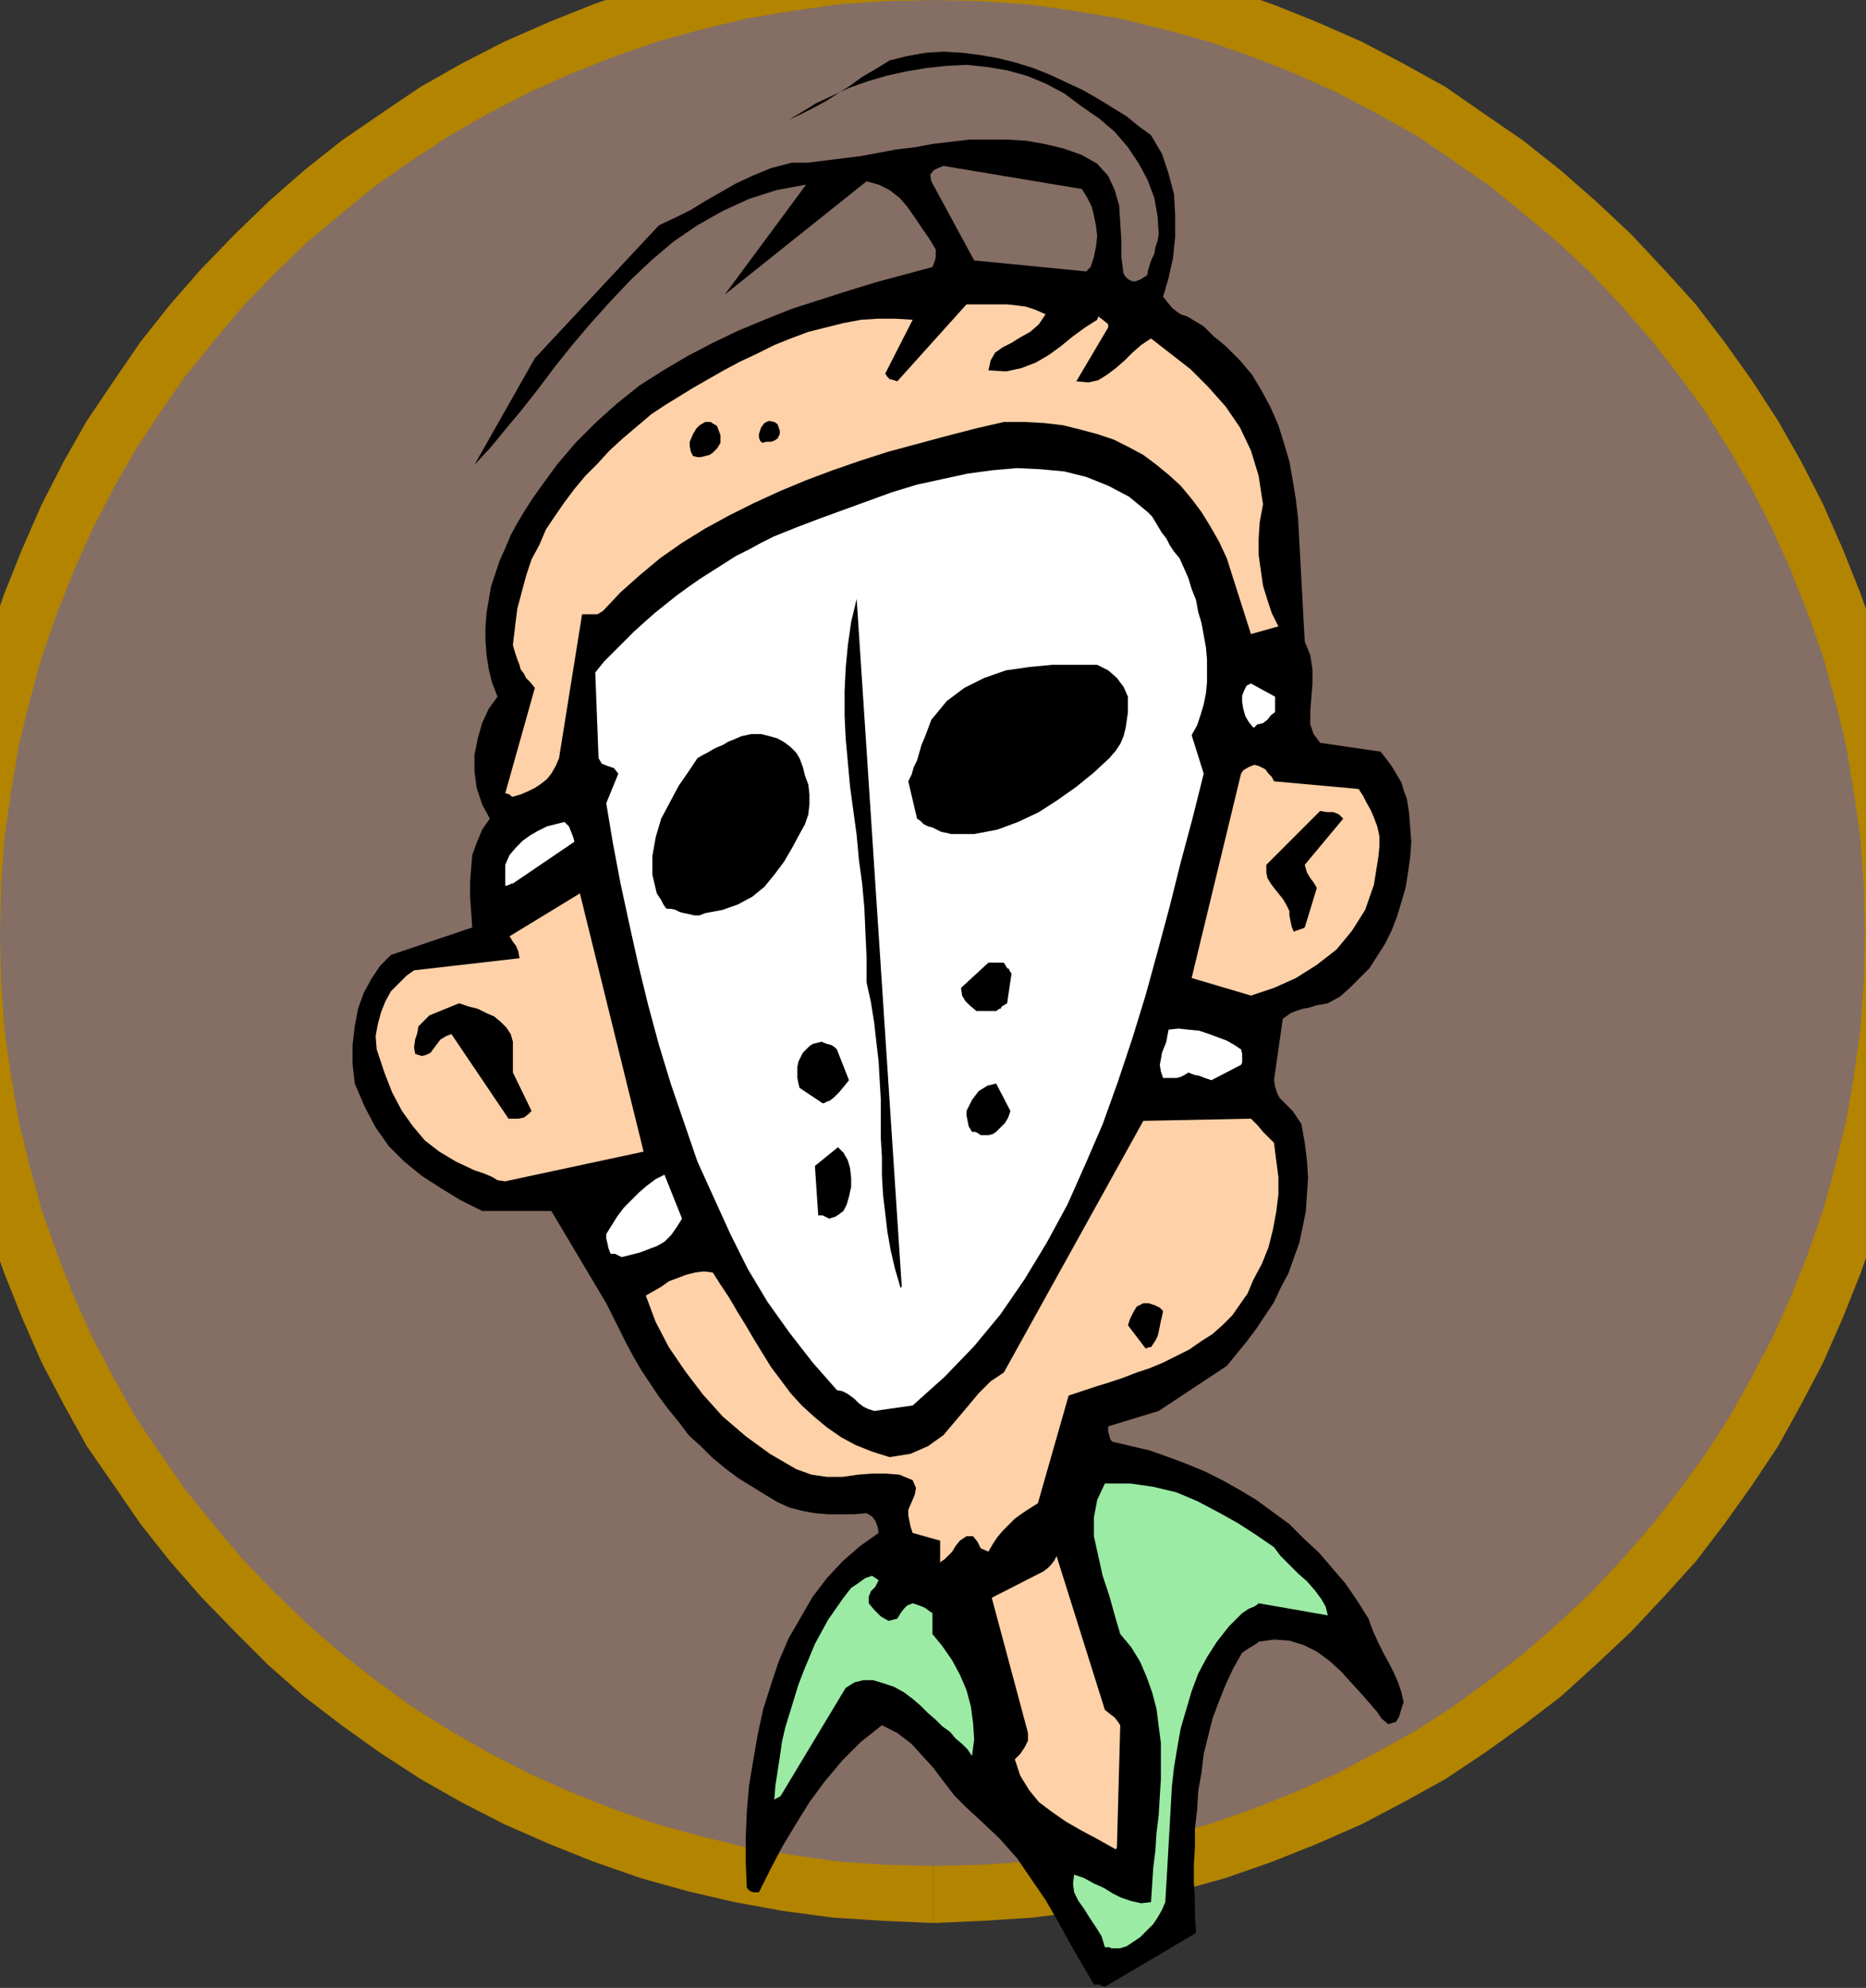 <?xml version="1.0" encoding="UTF-8" standalone="no"?>
<svg
   xmlns:dc="http://purl.org/dc/elements/1.1/"
   xmlns:cc="http://creativecommons.org/ns#"
   xmlns:rdf="http://www.w3.org/1999/02/22-rdf-syntax-ns#"
   xmlns:svg="http://www.w3.org/2000/svg"
   xmlns="http://www.w3.org/2000/svg"
   xmlns:sodipodi="http://sodipodi.sourceforge.net/DTD/sodipodi-0.dtd"
   xmlns:inkscape="http://www.inkscape.org/namespaces/inkscape"
   version="1.0"
   width="43.155mm"
   height="45.949mm"
   id="svg65"
   sodipodi:docname="AD003309.WMF">
  <rect width="100%" height="100%" fill="#333333" stroke="none"/>
  <sodipodi:namedview
     pagecolor="#ffffff"
     bordercolor="#666666"
     borderopacity="1"
     objecttolerance="10"
     gridtolerance="10"
     guidetolerance="10"
     inkscape:pageopacity="0"
     inkscape:pageshadow="2"
     inkscape:window-width="640"
     inkscape:window-height="480"
     id="namedview67" />
  <defs
     id="defs3">
    <pattern
       id="WMFhbasepattern"
       patternUnits="userSpaceOnUse"
       width="6"
       height="6"
       x="0"
       y="0" />
  </defs>
  <path
     style="fill:#b28400;fill-rule:nonzero;fill-opacity:1;stroke:none;"
     d="  M 168,81.6   L 168,81.6   L 167.808,77.184   L 167.52,72.768   L 166.944,68.448   L 166.176,64.224   L 165.216,60.096   L 164.064,55.968   L 162.624,51.84   L 161.088,48   L 159.36,44.064   L 157.44,40.32   L 155.424,36.768   L 153.12,33.216   L 150.72,29.856   L 148.224,26.592   L 145.44,23.52   L 142.56,20.448   L 139.488,17.568   L 136.416,14.88   L 133.152,12.288   L 129.792,9.984   L 126.336,7.584   L 122.688,5.568   L 119.04,3.648   L 115.104,1.92   L 111.264,0.384   L 107.136,-1.056   L 103.008,-2.208   L 98.88,-3.168   L 94.752,-3.936   L 90.336,-4.512   L 85.92,-4.8   L 81.6,-4.992   L 81.6,4.992   L 85.536,4.992   L 89.376,5.28   L 93.216,5.856   L 96.96,6.432   L 100.704,7.392   L 104.256,8.352   L 107.808,9.6   L 111.264,10.944   L 114.624,12.48   L 117.888,14.208   L 121.152,16.032   L 124.224,18.048   L 127.2,20.16   L 130.08,22.56   L 132.96,24.864   L 135.648,27.36   L 138.144,30.048   L 140.544,32.928   L 142.848,35.808   L 145.056,38.784   L 146.976,41.952   L 148.8,45.12   L 150.528,48.48   L 152.064,51.84   L 153.408,55.296   L 154.656,58.848   L 155.616,62.4   L 156.576,66.144   L 157.152,69.984   L 157.728,73.728   L 158.016,77.568   L 158.016,81.6   L 158.016,81.6  z "
     id="path5" />
  <path
     style="fill:#b28400;fill-rule:nonzero;fill-opacity:1;stroke:none;"
     d="  M 81.6,168   L 81.6,168   L 85.92,167.808   L 90.336,167.52   L 94.752,166.944   L 98.88,166.176   L 103.008,165.216   L 107.136,164.064   L 111.264,162.624   L 115.104,161.088   L 119.04,159.36   L 122.688,157.44   L 126.336,155.424   L 129.792,153.12   L 133.152,150.72   L 136.416,148.224   L 139.488,145.44   L 142.56,142.56   L 145.44,139.488   L 148.224,136.416   L 150.72,133.152   L 153.12,129.792   L 155.424,126.336   L 157.44,122.688   L 159.36,119.04   L 161.088,115.104   L 162.624,111.264   L 164.064,107.136   L 165.216,103.008   L 166.176,98.88   L 166.944,94.752   L 167.52,90.336   L 167.808,85.92   L 168,81.6   L 158.016,81.6   L 158.016,85.536   L 157.728,89.376   L 157.152,93.216   L 156.576,96.96   L 155.616,100.704   L 154.656,104.256   L 153.408,107.808   L 152.064,111.264   L 150.528,114.624   L 148.8,117.888   L 146.976,121.152   L 145.056,124.224   L 142.848,127.2   L 140.544,130.08   L 138.144,132.96   L 135.648,135.648   L 132.96,138.144   L 130.08,140.544   L 127.2,142.848   L 124.224,145.056   L 121.152,146.976   L 117.888,148.8   L 114.624,150.528   L 111.264,152.064   L 107.808,153.408   L 104.256,154.656   L 100.704,155.616   L 96.96,156.576   L 93.216,157.152   L 89.376,157.728   L 85.536,158.016   L 81.6,158.016   L 81.6,158.016  z "
     id="path7" />
  <path
     style="fill:#b28400;fill-rule:nonzero;fill-opacity:1;stroke:none;"
     d="  M -4.992,81.6   L -4.992,81.6   L -4.8,85.92   L -4.512,90.336   L -3.936,94.752   L -3.168,98.88   L -2.208,103.008   L -1.056,107.136   L 0.384,111.264   L 1.92,115.104   L 3.648,119.04   L 5.568,122.688   L 7.584,126.336   L 9.984,129.792   L 12.288,133.152   L 14.88,136.416   L 17.568,139.488   L 20.544,142.56   L 23.424,145.44   L 26.592,148.224   L 29.856,150.72   L 33.216,153.12   L 36.768,155.424   L 40.32,157.44   L 44.064,159.36   L 48,161.088   L 51.84,162.624   L 55.968,164.064   L 60.096,165.216   L 64.224,166.176   L 68.448,166.944   L 72.768,167.52   L 77.184,167.808   L 81.6,168   L 81.6,158.016   L 77.568,158.016   L 73.728,157.728   L 69.984,157.152   L 66.144,156.576   L 62.4,155.616   L 58.848,154.656   L 55.296,153.408   L 51.84,152.064   L 48.48,150.528   L 45.12,148.8   L 41.952,146.976   L 38.784,145.056   L 35.808,142.848   L 32.928,140.544   L 30.144,138.144   L 27.456,135.648   L 24.864,132.96   L 22.56,130.08   L 20.16,127.2   L 18.048,124.224   L 16.032,121.152   L 14.208,117.888   L 12.48,114.624   L 10.944,111.264   L 9.6,107.808   L 8.352,104.256   L 7.392,100.704   L 6.432,96.96   L 5.856,93.216   L 5.28,89.376   L 4.992,85.536   L 4.992,81.6   L 4.992,81.6  z "
     id="path9" />
  <path
     style="fill:#b28400;fill-rule:nonzero;fill-opacity:1;stroke:none;"
     d="  M 81.6,-4.992   L 81.6,-4.992   L 77.184,-4.8   L 72.768,-4.512   L 68.448,-3.936   L 64.224,-3.168   L 60.096,-2.208   L 55.968,-1.056   L 51.84,0.384   L 48,1.92   L 44.064,3.648   L 40.32,5.568   L 36.768,7.584   L 33.216,9.984   L 29.856,12.288   L 26.592,14.88   L 23.52,17.568   L 20.544,20.448   L 17.568,23.52   L 14.88,26.592   L 12.288,29.856   L 9.984,33.216   L 7.584,36.768   L 5.568,40.32   L 3.648,44.064   L 1.92,48   L 0.384,51.84   L -1.056,55.968   L -2.208,60.096   L -3.168,64.224   L -3.936,68.448   L -4.512,72.768   L -4.8,77.184   L -4.992,81.6   L 4.992,81.6   L 4.992,77.568   L 5.28,73.728   L 5.856,69.984   L 6.432,66.144   L 7.392,62.4   L 8.352,58.848   L 9.6,55.296   L 10.944,51.84   L 12.48,48.48   L 14.208,45.12   L 16.032,41.952   L 18.048,38.784   L 20.16,35.808   L 22.56,32.928   L 24.864,30.048   L 27.456,27.36   L 30.048,24.864   L 32.928,22.56   L 35.808,20.16   L 38.784,18.048   L 41.952,16.032   L 45.12,14.208   L 48.48,12.48   L 51.84,10.944   L 55.296,9.6   L 58.848,8.352   L 62.4,7.392   L 66.144,6.432   L 69.984,5.856   L 73.728,5.28   L 77.568,4.992   L 81.6,4.992   L 81.6,4.992  z "
     id="path11" />
  <path
     style="fill:#856e64;fill-rule:evenodd;fill-opacity:1;stroke:none;"
     d="  M 81.6,0   L 85.728,0.096   L 89.856,0.384   L 93.984,0.96   L 97.92,1.632   L 101.856,2.592   L 105.696,3.648   L 109.536,4.992   L 113.184,6.432   L 116.832,8.064   L 120.288,9.888   L 123.744,11.808   L 127.008,14.016   L 130.176,16.224   L 133.248,18.72   L 136.224,21.216   L 139.104,23.904   L 141.792,26.784   L 144.384,29.76   L 146.784,32.832   L 149.088,36   L 151.2,39.36   L 153.12,42.72   L 154.944,46.272   L 156.576,49.92   L 158.016,53.568   L 159.36,57.408   L 160.416,61.248   L 161.376,65.184   L 162.048,69.216   L 162.624,73.248   L 162.912,77.376   L 163.008,81.6   L 162.912,85.728   L 162.624,89.856   L 162.048,93.984   L 161.376,97.92   L 160.416,101.856   L 159.36,105.696   L 158.016,109.536   L 156.576,113.184   L 154.944,116.832   L 153.12,120.288   L 151.2,123.744   L 149.088,127.008   L 146.784,130.176   L 144.384,133.248   L 141.792,136.224   L 139.104,139.104   L 136.224,141.792   L 133.248,144.384   L 130.176,146.784   L 127.008,149.088   L 123.744,151.2   L 120.288,153.12   L 116.832,154.944   L 113.184,156.576   L 109.536,158.016   L 105.696,159.36   L 101.856,160.416   L 97.92,161.376   L 93.984,162.048   L 89.856,162.624   L 85.728,162.912   L 81.6,163.008   L 77.376,162.912   L 73.248,162.624   L 69.216,162.048   L 65.184,161.376   L 61.248,160.416   L 57.408,159.36   L 53.568,158.016   L 49.92,156.576   L 46.272,154.944   L 42.72,153.12   L 39.36,151.2   L 36,149.088   L 32.832,146.784   L 29.76,144.384   L 26.784,141.792   L 24,139.104   L 21.216,136.224   L 18.72,133.248   L 16.224,130.176   L 14.016,127.008   L 11.808,123.744   L 9.888,120.288   L 8.064,116.832   L 6.432,113.184   L 4.992,109.536   L 3.648,105.696   L 2.592,101.856   L 1.632,97.92   L 0.96,93.984   L 0.384,89.856   L 0.096,85.728   L 0,81.6   L 0.096,77.376   L 0.384,73.248   L 0.96,69.216   L 1.632,65.184   L 2.592,61.248   L 3.648,57.408   L 4.992,53.568   L 6.432,49.92   L 8.064,46.272   L 9.888,42.72   L 11.808,39.36   L 14.016,36   L 16.224,32.832   L 18.72,29.76   L 21.216,26.784   L 24,23.904   L 26.784,21.216   L 29.76,18.72   L 32.832,16.224   L 36,14.016   L 39.36,11.808   L 42.72,9.888   L 46.272,8.064   L 49.92,6.432   L 53.568,4.992   L 57.408,3.648   L 61.248,2.592   L 65.184,1.632   L 69.216,0.96   L 73.248,0.384   L 77.376,0.096   L 81.6,0  z "
     id="path13" />
  <path
     style="fill:#000000;fill-rule:evenodd;fill-opacity:1;stroke:none;"
     d="  M 96.576,173.568   L 104.544,168.864   L 104.448,167.424   L 104.448,165.984   L 104.352,164.448   L 104.352,162.912   L 104.448,161.376   L 104.448,159.744   L 104.64,158.112   L 104.736,156.48   L 105.024,154.848   L 105.216,153.216   L 105.6,151.68   L 105.984,150.144   L 106.56,148.608   L 107.136,147.168   L 107.808,145.728   L 108.576,144.384   L 109.152,144   L 109.632,143.712   L 109.92,143.52   L 110.016,143.424   L 111.36,143.232   L 112.704,143.328   L 113.952,143.712   L 115.104,144.288   L 116.16,145.056   L 117.216,146.016   L 118.176,147.072   L 119.136,148.128   L 119.808,148.896   L 120.384,149.568   L 120.768,150.144   L 121.344,150.624   L 122.016,150.432   L 122.304,149.952   L 122.496,149.28   L 122.688,148.704   L 122.496,147.84   L 122.208,146.976   L 121.824,146.112   L 121.44,145.344   L 120.96,144.48   L 120.48,143.52   L 120,142.464   L 119.616,141.408   L 118.656,139.872   L 117.6,138.336   L 116.448,136.992   L 115.296,135.648   L 113.952,134.4   L 112.704,133.152   L 111.264,132.096   L 109.824,131.04   L 108.384,130.176   L 106.848,129.312   L 105.312,128.544   L 103.68,127.872   L 102.144,127.296   L 100.512,126.72   L 98.88,126.336   L 97.248,125.952   L 97.056,125.76   L 96.96,125.376   L 96.864,125.088   L 96.864,124.608   L 101.28,123.264   L 107.232,119.328   L 108.096,118.272   L 108.96,117.216   L 109.824,116.064   L 110.592,114.912   L 111.36,113.76   L 111.936,112.512   L 112.608,111.264   L 113.088,109.92   L 113.568,108.576   L 113.856,107.232   L 114.144,105.792   L 114.24,104.352   L 114.336,102.912   L 114.24,101.376   L 114.048,99.84   L 113.76,98.208   L 113.376,97.632   L 112.992,97.056   L 112.608,96.672   L 112.224,96.288   L 111.84,95.904   L 111.648,95.52   L 111.456,94.944   L 111.36,94.368   L 112.128,88.992   L 112.416,88.8   L 112.8,88.512   L 113.28,88.32   L 113.856,88.128   L 114.432,88.032   L 115.008,87.84   L 115.584,87.744   L 116.064,87.648   L 117.12,87.072   L 117.984,86.304   L 118.848,85.44   L 119.712,84.576   L 120.384,83.52   L 121.056,82.464   L 121.632,81.312   L 122.112,80.064   L 122.496,78.816   L 122.88,77.472   L 123.072,76.224   L 123.264,74.88   L 123.36,73.536   L 123.264,72.288   L 123.168,71.04   L 122.976,69.792   L 122.688,69.024   L 122.496,68.352   L 122.208,67.872   L 121.92,67.392   L 121.632,66.912   L 121.344,66.528   L 121.056,66.144   L 120.672,65.664   L 115.392,64.896   L 114.816,64.128   L 114.528,63.264   L 114.528,62.208   L 114.624,60.96   L 114.72,59.712   L 114.72,58.464   L 114.528,57.216   L 114.048,56.064   L 113.952,54.336   L 113.856,52.512   L 113.76,50.784   L 113.664,48.96   L 113.568,47.232   L 113.472,45.408   L 113.28,43.68   L 112.992,41.952   L 112.704,40.32   L 112.224,38.688   L 111.744,37.152   L 111.072,35.616   L 110.304,34.176   L 109.44,32.736   L 108.384,31.488   L 107.136,30.24   L 106.56,29.76   L 106.08,29.376   L 105.6,28.896   L 105.216,28.512   L 104.736,28.224   L 104.256,27.936   L 103.776,27.648   L 103.2,27.456   L 102.912,27.264   L 102.432,26.88   L 102.048,26.4   L 101.664,25.92   L 102.144,24.288   L 102.528,22.56   L 102.72,20.736   L 102.72,18.816   L 102.624,16.992   L 102.144,15.168   L 101.568,13.44   L 100.608,11.808   L 99.552,11.04   L 98.496,10.176   L 97.248,9.408   L 96,8.64   L 94.656,7.872   L 93.216,7.2   L 91.776,6.528   L 90.336,5.952   L 88.8,5.472   L 87.264,5.088   L 85.632,4.8   L 84.096,4.608   L 82.464,4.512   L 80.928,4.608   L 79.296,4.896   L 77.76,5.28   L 76.512,6.048   L 75.36,6.72   L 74.304,7.488   L 73.248,8.16   L 72.192,8.832   L 71.136,9.408   L 69.984,9.984   L 68.928,10.464   L 70.08,9.792   L 71.328,9.024   L 72.768,8.352   L 74.208,7.68   L 75.84,7.104   L 77.472,6.624   L 79.2,6.24   L 80.928,5.952   L 82.656,5.76   L 84.48,5.664   L 86.304,5.856   L 88.032,6.144   L 89.76,6.624   L 91.392,7.296   L 93.024,8.16   L 94.56,9.312   L 96.096,10.368   L 97.44,11.52   L 98.592,12.864   L 99.552,14.304   L 100.32,15.744   L 100.896,17.28   L 101.184,18.912   L 101.28,20.448   L 101.184,21.024   L 100.992,21.6   L 100.896,22.176   L 100.704,22.56   L 100.512,23.04   L 100.416,23.424   L 100.32,23.712   L 100.32,23.904   L 100.224,24.096   L 100.032,24.192   L 99.744,24.384   L 99.264,24.576   L 98.976,24.576   L 98.592,24.384   L 98.4,24.192   L 98.208,23.904   L 98.016,22.464   L 98.016,21.024   L 97.92,19.488   L 97.824,17.952   L 97.44,16.608   L 96.864,15.36   L 95.904,14.304   L 94.56,13.536   L 92.928,12.96   L 91.296,12.576   L 89.664,12.288   L 87.936,12.192   L 86.4,12.192   L 84.768,12.192   L 83.136,12.384   L 81.504,12.576   L 79.968,12.864   L 78.336,13.056   L 76.8,13.344   L 75.264,13.632   L 73.728,13.824   L 72.192,14.016   L 70.656,14.208   L 69.216,14.208   L 67.392,14.688   L 65.76,15.36   L 64.32,16.032   L 62.976,16.8   L 61.632,17.568   L 60.384,18.336   L 59.04,19.008   L 57.6,19.68   L 46.752,31.296   L 41.472,40.608   L 42.816,39.168   L 44.16,37.536   L 45.6,35.808   L 47.04,33.984   L 48.48,32.064   L 50.016,30.144   L 51.648,28.224   L 53.376,26.304   L 55.104,24.48   L 56.928,22.752   L 58.848,21.12   L 60.96,19.68   L 63.168,18.432   L 65.472,17.376   L 67.872,16.608   L 70.464,16.128   L 63.36,25.728   L 75.744,15.84   L 76.8,16.128   L 77.76,16.608   L 78.624,17.28   L 79.296,18.048   L 79.968,19.008   L 80.544,19.872   L 81.216,20.832   L 81.792,21.792   L 81.792,22.08   L 81.792,22.464   L 81.696,22.848   L 81.504,23.328   L 79.008,24   L 76.512,24.672   L 74.016,25.44   L 71.616,26.208   L 69.216,26.976   L 66.816,27.936   L 64.512,28.896   L 62.304,29.952   L 60.096,31.104   L 57.984,32.352   L 55.872,33.696   L 53.952,35.232   L 52.128,36.864   L 50.304,38.688   L 48.672,40.608   L 47.136,42.72   L 46.464,43.68   L 45.792,44.736   L 45.216,45.696   L 44.64,46.752   L 44.16,47.904   L 43.68,48.96   L 43.296,50.112   L 42.912,51.264   L 42.72,52.416   L 42.528,53.568   L 42.432,54.816   L 42.432,55.968   L 42.528,57.216   L 42.72,58.464   L 43.008,59.616   L 43.488,60.864   L 42.72,61.92   L 42.144,63.168   L 41.76,64.512   L 41.472,65.952   L 41.472,67.392   L 41.664,68.832   L 42.144,70.272   L 42.816,71.52   L 42.144,72.48   L 41.664,73.632   L 41.28,74.688   L 41.184,75.84   L 41.088,77.088   L 41.088,78.336   L 41.184,79.68   L 41.28,81.024   L 34.176,83.424   L 33.216,84.384   L 32.448,85.536   L 31.776,86.784   L 31.296,88.128   L 31.008,89.664   L 30.816,91.296   L 30.816,92.928   L 31.008,94.656   L 31.872,96.672   L 32.832,98.496   L 33.984,100.128   L 35.328,101.472   L 36.864,102.72   L 38.496,103.776   L 40.224,104.832   L 42.144,105.792   L 43.008,105.792   L 43.776,105.792   L 44.544,105.792   L 45.312,105.792   L 45.984,105.792   L 46.752,105.792   L 47.424,105.792   L 48.192,105.792   L 52.992,113.856   L 53.568,115.008   L 54.144,116.16   L 54.72,117.312   L 55.392,118.56   L 56.064,119.712   L 56.832,120.864   L 57.6,122.016   L 58.464,123.168   L 59.328,124.224   L 60.192,125.376   L 61.248,126.336   L 62.208,127.296   L 63.36,128.256   L 64.512,129.12   L 65.76,129.888   L 67.008,130.656   L 67.968,131.232   L 69.024,131.712   L 70.176,132   L 71.232,132.192   L 72.384,132.288   L 73.536,132.288   L 74.688,132.288   L 75.744,132.192   L 76.224,132.48   L 76.512,132.864   L 76.704,133.344   L 76.8,133.92   L 75.168,135.072   L 73.632,136.416   L 72.288,137.856   L 71.04,139.488   L 69.984,141.312   L 68.928,143.136   L 68.064,145.152   L 67.392,147.168   L 66.72,149.28   L 66.24,151.488   L 65.856,153.696   L 65.472,156   L 65.28,158.208   L 65.184,160.512   L 65.184,162.72   L 65.28,164.928   L 65.376,165.024   L 65.568,165.216   L 65.856,165.312   L 66.336,165.312   L 67.296,163.392   L 68.352,161.376   L 69.504,159.456   L 70.752,157.44   L 72.096,155.616   L 73.632,153.792   L 75.264,152.16   L 77.088,150.72   L 78.432,151.392   L 79.68,152.352   L 80.64,153.408   L 81.6,154.464   L 82.464,155.616   L 83.424,156.864   L 84.48,157.92   L 85.632,158.976   L 87.36,160.608   L 88.896,162.336   L 90.144,164.16   L 91.392,165.984   L 92.448,167.808   L 93.504,169.728   L 94.56,171.552   L 95.616,173.376   L 95.808,173.376   L 96.096,173.376   L 96.288,173.472   L 96.576,173.568  z    M 94.944,23.712   L 95.04,23.616   L 95.136,23.52   L 95.232,23.424   L 95.328,23.328   L 95.616,22.464   L 95.808,21.504   L 95.904,20.64   L 95.808,19.776   L 95.616,18.816   L 95.424,18.048   L 95.04,17.28   L 94.56,16.512   L 82.464,14.496   L 81.984,14.688   L 81.6,14.88   L 81.312,15.264   L 81.408,15.84   L 85.152,22.752   L 94.944,23.712  z   "
     id="path15" />
  <path
     style="fill:#9beba5;fill-rule:evenodd;fill-opacity:1;stroke:none;"
     d="  M 97.248,170.208   L 97.344,170.208   L 97.632,170.208   L 97.824,170.208   L 97.92,170.208   L 98.496,170.016   L 99.072,169.632   L 99.648,169.248   L 100.224,168.672   L 100.8,168.096   L 101.184,167.52   L 101.568,166.848   L 101.856,166.176   L 101.952,164.544   L 102.048,162.912   L 102.144,161.184   L 102.24,159.552   L 102.336,157.824   L 102.432,156.096   L 102.624,154.368   L 102.912,152.64   L 103.2,151.008   L 103.68,149.376   L 104.16,147.744   L 104.736,146.208   L 105.504,144.768   L 106.368,143.424   L 107.424,142.08   L 108.576,140.928   L 109.152,140.544   L 109.632,140.352   L 109.92,140.16   L 110.016,140.064   L 116.064,141.12   L 115.872,140.352   L 115.488,139.68   L 114.912,138.912   L 114.24,138.144   L 113.472,137.472   L 112.704,136.704   L 111.936,135.936   L 111.36,135.168   L 109.824,134.112   L 108.192,133.056   L 106.464,132.096   L 104.64,131.136   L 102.816,130.368   L 100.8,129.888   L 98.784,129.6   L 96.576,129.6   L 95.904,131.04   L 95.616,132.576   L 95.616,134.208   L 96,135.936   L 96.384,137.664   L 96.96,139.392   L 97.44,141.12   L 97.92,142.752   L 98.88,143.904   L 99.648,145.152   L 100.224,146.496   L 100.704,147.84   L 101.088,149.28   L 101.28,150.816   L 101.472,152.256   L 101.472,153.888   L 101.472,155.424   L 101.376,156.96   L 101.28,158.592   L 101.088,160.128   L 100.992,161.664   L 100.8,163.2   L 100.704,164.736   L 100.608,166.176   L 99.744,166.272   L 98.88,166.08   L 98.016,165.792   L 97.248,165.408   L 96.48,164.928   L 95.616,164.544   L 94.752,164.064   L 93.888,163.776   L 93.792,164.544   L 93.888,165.312   L 94.272,166.08   L 94.752,166.752   L 95.232,167.52   L 95.808,168.384   L 96.288,169.152   L 96.576,170.112   L 96.672,170.112   L 96.96,170.112   L 97.152,170.208   L 97.248,170.208  z "
     id="path17" />
  <path
     style="fill:#ffd1a8;fill-rule:evenodd;fill-opacity:1;stroke:none;"
     d="  M 97.632,161.28   L 97.92,150.72   L 97.728,150.432   L 97.44,150.048   L 97.056,149.76   L 96.576,149.376   L 92.352,135.936   L 92.16,136.32   L 91.872,136.704   L 91.584,136.992   L 91.2,137.28   L 86.688,139.584   L 89.856,151.392   L 89.856,152.064   L 89.568,152.64   L 89.184,153.216   L 88.704,153.696   L 89.184,155.136   L 89.952,156.384   L 90.816,157.44   L 91.968,158.304   L 93.216,159.168   L 94.56,159.936   L 96,160.704   L 97.536,161.568   L 97.536,161.568   L 97.632,161.376   L 97.632,161.28   L 97.632,161.28  z "
     id="path19" />
  <path
     style="fill:#9beba5;fill-rule:evenodd;fill-opacity:1;stroke:none;"
     d="  M 68.256,156.864   L 73.92,147.456   L 74.688,146.976   L 75.456,146.784   L 76.32,146.784   L 77.28,147.072   L 78.144,147.36   L 79.008,147.84   L 79.776,148.416   L 80.448,148.992   L 81.12,149.664   L 81.792,150.24   L 82.368,150.816   L 83.04,151.296   L 83.52,151.872   L 84.096,152.352   L 84.576,152.832   L 84.96,153.408   L 85.152,151.968   L 85.056,150.528   L 84.864,149.088   L 84.48,147.648   L 83.904,146.304   L 83.232,145.056   L 82.368,143.808   L 81.504,142.752   L 81.504,142.272   L 81.504,141.888   L 81.504,141.408   L 81.504,140.928   L 81.216,140.736   L 80.832,140.448   L 80.352,140.256   L 79.776,140.064   L 79.296,140.256   L 79.008,140.544   L 78.72,140.928   L 78.432,141.408   L 77.664,141.6   L 76.992,141.216   L 76.416,140.64   L 75.936,140.064   L 75.936,139.488   L 76.128,139.008   L 76.512,138.624   L 76.8,138.048   L 76.224,137.664   L 75.648,137.856   L 74.976,138.336   L 74.4,138.72   L 73.728,139.584   L 73.056,140.544   L 72.384,141.504   L 71.808,142.56   L 71.232,143.616   L 70.752,144.768   L 70.272,145.92   L 69.792,147.168   L 69.408,148.416   L 69.024,149.664   L 68.64,150.912   L 68.352,152.16   L 68.16,153.504   L 67.968,154.752   L 67.776,156   L 67.68,157.248   L 67.776,157.152   L 67.968,157.056   L 68.16,156.96   L 68.256,156.864  z "
     id="path21" />
  <path
     style="fill:#ffd1a8;fill-rule:evenodd;fill-opacity:1;stroke:none;"
     d="  M 82.848,135.936   L 83.232,135.552   L 83.52,135.072   L 83.904,134.592   L 84.48,134.208   L 85.056,134.208   L 85.44,134.688   L 85.728,135.264   L 86.4,135.552   L 86.784,134.88   L 87.168,134.304   L 87.648,133.728   L 88.128,133.248   L 88.704,132.672   L 89.376,132.192   L 89.952,131.808   L 90.72,131.328   L 93.408,121.92   L 94.56,121.536   L 95.712,121.152   L 96.96,120.768   L 98.112,120.384   L 99.36,119.904   L 100.512,119.52   L 101.664,119.04   L 102.816,118.464   L 103.968,117.888   L 104.928,117.216   L 105.984,116.544   L 106.848,115.776   L 107.712,114.912   L 108.384,113.952   L 109.056,112.992   L 109.536,111.84   L 110.304,110.4   L 110.88,108.96   L 111.264,107.424   L 111.552,105.888   L 111.744,104.352   L 111.744,102.816   L 111.552,101.376   L 111.36,99.84   L 110.88,99.36   L 110.4,98.88   L 109.92,98.304   L 109.344,97.728   L 99.936,97.92   L 87.744,119.904   L 86.592,120.672   L 85.536,121.728   L 84.576,122.88   L 83.52,124.128   L 82.464,125.376   L 81.12,126.336   L 79.584,127.008   L 77.76,127.296   L 76.224,126.816   L 74.784,126.24   L 73.536,125.568   L 72.288,124.704   L 71.136,123.744   L 70.08,122.784   L 69.12,121.728   L 68.256,120.576   L 67.392,119.424   L 66.624,118.176   L 65.856,116.928   L 65.184,115.776   L 64.416,114.528   L 63.744,113.376   L 62.976,112.224   L 62.304,111.168   L 61.536,111.072   L 60.768,111.168   L 60,111.36   L 59.232,111.648   L 58.464,111.936   L 57.792,112.416   L 57.12,112.8   L 56.448,113.184   L 57.312,115.488   L 58.464,117.696   L 59.904,119.808   L 61.44,121.824   L 63.168,123.744   L 65.184,125.472   L 67.296,127.008   L 69.6,128.352   L 70.944,128.832   L 72.288,129.024   L 73.632,129.024   L 74.976,128.832   L 76.224,128.736   L 77.472,128.736   L 78.624,128.832   L 79.776,129.312   L 80.064,129.984   L 79.968,130.56   L 79.68,131.232   L 79.392,131.904   L 79.392,132.384   L 79.488,132.864   L 79.584,133.344   L 79.776,133.92   L 82.176,134.592   L 82.176,135.072   L 82.176,135.552   L 82.176,136.032   L 82.176,136.512   L 82.272,136.416   L 82.56,136.224   L 82.752,136.032   L 82.848,135.936  z "
     id="path23" />
  <path
     style="fill:#ffffff;fill-rule:evenodd;fill-opacity:1;stroke:none;"
     d="  M 76.416,123.264   L 79.776,122.784   L 82.56,120.288   L 85.152,117.6   L 87.456,114.816   L 89.568,111.744   L 91.488,108.576   L 93.312,105.216   L 94.848,101.76   L 96.384,98.208   L 97.728,94.464   L 98.976,90.72   L 100.128,86.976   L 101.184,83.136   L 102.24,79.2   L 103.2,75.36   L 104.256,71.424   L 105.216,67.584   L 104.16,64.224   L 104.64,63.36   L 104.928,62.496   L 105.216,61.536   L 105.408,60.576   L 105.504,59.616   L 105.504,58.56   L 105.504,57.6   L 105.408,56.544   L 105.216,55.488   L 105.024,54.432   L 104.736,53.472   L 104.544,52.416   L 104.16,51.456   L 103.872,50.496   L 103.488,49.632   L 103.104,48.768   L 102.624,48.192   L 102.24,47.616   L 101.952,47.04   L 101.568,46.56   L 101.28,46.08   L 100.992,45.6   L 100.704,45.12   L 100.32,44.736   L 98.688,43.392   L 96.864,42.432   L 94.944,41.664   L 93.024,41.184   L 90.912,40.992   L 88.896,40.896   L 86.688,41.088   L 84.576,41.376   L 82.368,41.856   L 80.16,42.336   L 77.952,43.008   L 75.84,43.776   L 73.728,44.544   L 71.616,45.312   L 69.6,46.08   L 67.68,46.848   L 66.528,47.424   L 65.472,48   L 64.32,48.576   L 63.264,49.248   L 62.208,49.92   L 61.152,50.592   L 60.192,51.264   L 59.136,52.032   L 58.176,52.8   L 57.216,53.568   L 56.352,54.336   L 55.392,55.2   L 54.528,56.064   L 53.664,56.928   L 52.8,57.792   L 52.032,58.752   L 52.32,66.24   L 52.608,66.72   L 53.088,66.912   L 53.664,67.104   L 54.048,67.584   L 52.992,70.176   L 53.568,73.632   L 54.24,77.184   L 55.008,80.736   L 55.776,84.192   L 56.64,87.744   L 57.6,91.296   L 58.656,94.752   L 59.808,98.112   L 60.96,101.472   L 62.4,104.64   L 63.84,107.808   L 65.376,110.88   L 67.104,113.76   L 69.024,116.448   L 71.04,119.04   L 73.152,121.44   L 73.632,121.536   L 74.016,121.728   L 74.304,121.92   L 74.688,122.208   L 75.072,122.592   L 75.456,122.88   L 75.84,123.072   L 76.416,123.264  z "
     id="path25" />
  <path
     style="fill:#000000;fill-rule:evenodd;fill-opacity:1;stroke:none;"
     d="  M 100.608,117.696   L 100.8,117.408   L 100.992,117.12   L 101.184,116.736   L 101.28,116.352   L 101.376,115.872   L 101.472,115.392   L 101.568,115.008   L 101.664,114.528   L 101.376,114.24   L 100.992,114.048   L 100.416,113.856   L 99.936,113.856   L 99.36,114.144   L 99.072,114.624   L 98.784,115.2   L 98.592,115.776   L 100.128,117.792   L 100.224,117.792   L 100.416,117.696   L 100.512,117.696   L 100.608,117.696  z "
     id="path27" />
  <path
     style="fill:#000000;fill-rule:evenodd;fill-opacity:1;stroke:none;"
     d="  M 78.816,112.32   L 74.88,52.32   L 74.4,54.336   L 74.112,56.352   L 73.92,58.368   L 73.824,60.384   L 73.824,62.496   L 73.92,64.512   L 74.112,66.624   L 74.304,68.736   L 74.592,70.848   L 74.88,72.96   L 75.072,75.072   L 75.36,77.184   L 75.552,79.296   L 75.648,81.504   L 75.744,83.616   L 75.744,85.824   L 76.128,87.552   L 76.416,89.376   L 76.608,91.104   L 76.8,92.736   L 76.896,94.464   L 76.992,96.096   L 76.992,97.824   L 76.992,99.456   L 77.088,101.088   L 77.088,102.72   L 77.184,104.352   L 77.376,105.984   L 77.568,107.616   L 77.856,109.248   L 78.24,110.88   L 78.72,112.512   L 78.72,112.512   L 78.816,112.416   L 78.816,112.32   L 78.816,112.32  z "
     id="path29" />
  <path
     style="fill:#ffffff;fill-rule:evenodd;fill-opacity:1;stroke:none;"
     d="  M 54.336,109.824   L 55.104,109.632   L 55.872,109.44   L 56.64,109.152   L 57.408,108.864   L 58.08,108.48   L 58.656,107.904   L 59.136,107.232   L 59.616,106.464   L 58.08,102.624   L 57.312,103.008   L 56.544,103.584   L 55.872,104.16   L 55.2,104.832   L 54.528,105.504   L 53.952,106.272   L 53.472,107.04   L 52.992,107.808   L 52.992,108.192   L 53.088,108.576   L 53.184,109.056   L 53.376,109.536   L 53.568,109.536   L 53.76,109.536   L 53.952,109.632   L 54.336,109.824  z "
     id="path31" />
  <path
     style="fill:#000000;fill-rule:evenodd;fill-opacity:1;stroke:none;"
     d="  M 72.48,106.464   L 72.768,106.368   L 73.056,106.272   L 73.344,106.08   L 73.728,105.792   L 74.016,105.216   L 74.208,104.544   L 74.4,103.68   L 74.4,102.912   L 74.304,102.048   L 74.112,101.376   L 73.728,100.704   L 73.248,100.224   L 71.232,101.856   L 71.52,106.176   L 71.712,106.176   L 71.904,106.176   L 72.096,106.272   L 72.48,106.464  z "
     id="path33" />
  <path
     style="fill:#ffd1a8;fill-rule:evenodd;fill-opacity:1;stroke:none;"
     d="  M 44.16,103.2   L 56.256,100.608   L 50.688,78.048   L 44.544,81.792   L 44.832,82.272   L 45.12,82.656   L 45.312,83.136   L 45.408,83.712   L 36.192,84.768   L 35.52,85.248   L 34.848,85.92   L 34.176,86.592   L 33.696,87.456   L 33.312,88.416   L 33.024,89.472   L 32.832,90.528   L 32.928,91.68   L 33.6,93.696   L 34.272,95.424   L 35.136,97.056   L 36.096,98.4   L 37.152,99.648   L 38.4,100.608   L 39.84,101.472   L 41.472,102.24   L 42.336,102.528   L 43.008,102.816   L 43.488,103.104   L 44.16,103.2  z "
     id="path35" />
  <path
     style="fill:#000000;fill-rule:evenodd;fill-opacity:1;stroke:none;"
     d="  M 85.728,99.168   L 86.016,99.168   L 86.4,99.168   L 86.784,99.072   L 87.072,98.88   L 87.456,98.496   L 87.84,98.112   L 88.128,97.632   L 88.32,97.056   L 87.072,94.656   L 86.304,94.848   L 85.536,95.328   L 84.96,96.096   L 84.48,97.056   L 84.48,97.44   L 84.576,97.92   L 84.672,98.4   L 84.96,98.88   L 85.152,98.88   L 85.248,98.88   L 85.44,98.976   L 85.728,99.168  z "
     id="path37" />
  <path
     style="fill:#000000;fill-rule:evenodd;fill-opacity:1;stroke:none;"
     d="  M 44.832,97.728   L 45.312,97.728   L 45.792,97.632   L 46.176,97.344   L 46.464,97.056   L 44.832,93.696   L 44.832,91.008   L 44.64,90.336   L 44.256,89.76   L 43.776,89.28   L 43.2,88.8   L 42.528,88.512   L 41.76,88.128   L 40.992,87.936   L 40.128,87.648   L 37.536,88.704   L 37.344,88.896   L 37.056,89.184   L 36.864,89.376   L 36.576,89.664   L 36.48,90.24   L 36.288,90.816   L 36.192,91.488   L 36.288,92.064   L 36.864,92.256   L 37.248,92.16   L 37.632,91.968   L 37.92,91.584   L 38.208,91.2   L 38.496,90.816   L 38.976,90.528   L 39.456,90.336   L 44.448,97.728   L 44.544,97.728   L 44.64,97.728   L 44.736,97.728   L 44.832,97.728  z "
     id="path39" />
  <path
     style="fill:#000000;fill-rule:evenodd;fill-opacity:1;stroke:none;"
     d="  M 72.48,96.192   L 72.864,95.904   L 73.344,95.424   L 73.824,94.848   L 74.208,94.368   L 73.152,91.68   L 72.96,91.488   L 72.672,91.296   L 72.288,91.2   L 71.808,91.008   L 71.424,91.104   L 71.04,91.2   L 70.752,91.392   L 70.464,91.68   L 70.176,91.968   L 69.984,92.352   L 69.792,92.736   L 69.696,93.216   L 69.696,93.696   L 69.696,94.176   L 69.792,94.656   L 69.888,95.04   L 71.904,96.384   L 72,96.384   L 72.192,96.288   L 72.384,96.192   L 72.48,96.192  z "
     id="path41" />
  <path
     style="fill:#ffffff;fill-rule:evenodd;fill-opacity:1;stroke:none;"
     d="  M 102.528,94.176   L 102.816,94.176   L 103.2,94.08   L 103.584,93.888   L 103.872,93.696   L 104.352,93.888   L 104.832,93.984   L 105.312,94.176   L 105.888,94.368   L 108.48,93.024   L 108.576,92.832   L 108.576,92.448   L 108.576,92.064   L 108.48,91.68   L 107.904,91.296   L 107.232,90.912   L 106.464,90.624   L 105.696,90.336   L 104.832,90.048   L 103.872,89.952   L 103.008,89.856   L 102.144,89.952   L 102.048,90.432   L 101.952,91.008   L 101.76,91.488   L 101.568,91.968   L 101.472,92.544   L 101.376,93.024   L 101.472,93.6   L 101.664,94.176   L 101.856,94.176   L 102.048,94.176   L 102.24,94.176   L 102.528,94.176  z "
     id="path43" />
  <path
     style="fill:#000000;fill-rule:evenodd;fill-opacity:1;stroke:none;"
     d="  M 85.728,88.32   L 86.016,88.32   L 86.4,88.32   L 86.784,88.32   L 87.072,88.32   L 87.36,88.128   L 87.456,88.128   L 87.552,87.936   L 88.032,87.648   L 88.416,85.056   L 88.224,84.768   L 88.224,84.672   L 88.032,84.576   L 87.744,84.096   L 87.552,84.096   L 87.264,84.096   L 86.88,84.096   L 86.4,84.096   L 84,86.304   L 84.096,86.976   L 84.384,87.456   L 84.768,87.84   L 85.344,88.32   L 85.44,88.32   L 85.536,88.32   L 85.632,88.32   L 85.728,88.32  z "
     id="path45" />
  <path
     style="fill:#ffd1a8;fill-rule:evenodd;fill-opacity:1;stroke:none;"
     d="  M 109.344,86.976   L 111.36,86.304   L 113.28,85.44   L 115.104,84.288   L 116.832,82.944   L 118.176,81.312   L 119.328,79.488   L 120.096,77.28   L 120.48,74.88   L 120.576,73.92   L 120.576,73.056   L 120.384,72.192   L 120.096,71.424   L 119.808,70.752   L 119.424,70.08   L 119.136,69.504   L 118.752,68.928   L 111.36,68.256   L 111.168,67.872   L 110.88,67.584   L 110.592,67.2   L 110.016,66.912   L 109.632,66.816   L 109.152,67.008   L 108.672,67.296   L 108.48,67.584   L 104.16,85.44   L 109.344,86.976  z "
     id="path47" />
  <path
     style="fill:#000000;fill-rule:evenodd;fill-opacity:1;stroke:none;"
     d="  M 114.048,81.024   L 115.104,77.568   L 114.816,77.088   L 114.528,76.704   L 114.24,76.224   L 114.048,75.552   L 117.408,71.52   L 117.024,71.136   L 116.544,70.944   L 115.968,70.944   L 115.392,70.848   L 110.688,75.552   L 110.688,76.224   L 110.784,76.704   L 111.072,77.184   L 111.36,77.568   L 111.744,78.048   L 112.128,78.528   L 112.416,79.008   L 112.704,79.584   L 112.704,79.968   L 112.8,80.448   L 112.896,80.928   L 113.088,81.408   L 113.28,81.312   L 113.568,81.216   L 113.856,81.12   L 114.048,81.024  z "
     id="path49" />
  <path
     style="fill:#000000;fill-rule:evenodd;fill-opacity:1;stroke:none;"
     d="  M 61.632,79.776   L 63.168,79.488   L 64.512,79.008   L 65.76,78.336   L 66.816,77.472   L 67.68,76.416   L 68.544,75.264   L 69.216,74.112   L 69.888,72.864   L 70.368,72   L 70.656,71.136   L 70.752,70.272   L 70.752,69.408   L 70.656,68.544   L 70.368,67.776   L 70.176,67.008   L 69.888,66.24   L 69.6,65.76   L 69.12,65.28   L 68.64,64.896   L 67.968,64.512   L 67.296,64.32   L 66.528,64.128   L 65.664,64.128   L 64.8,64.32   L 64.128,64.608   L 63.648,64.8   L 63.168,65.088   L 62.688,65.28   L 62.304,65.472   L 61.824,65.76   L 61.44,65.952   L 60.96,66.24   L 60.192,67.392   L 59.328,68.64   L 58.56,70.08   L 57.792,71.52   L 57.312,73.152   L 57.024,74.784   L 57.024,76.416   L 57.408,78.048   L 57.792,78.624   L 57.984,79.008   L 58.176,79.296   L 58.272,79.392   L 58.656,79.392   L 59.04,79.488   L 59.424,79.68   L 59.808,79.776   L 60.288,79.872   L 60.672,79.968   L 61.152,79.968   L 61.632,79.776  z "
     id="path51" />
  <path
     style="fill:#ffffff;fill-rule:evenodd;fill-opacity:1;stroke:none;"
     d="  M 44.832,77.184   L 50.208,73.536   L 50.112,73.152   L 49.92,72.672   L 49.728,72.192   L 49.344,71.808   L 48.576,72   L 47.808,72.192   L 47.04,72.576   L 46.368,72.96   L 45.696,73.44   L 45.12,74.016   L 44.544,74.688   L 44.16,75.552   L 44.16,76.032   L 44.16,76.416   L 44.16,76.896   L 44.16,77.376   L 44.256,77.376   L 44.544,77.28   L 44.736,77.184   L 44.832,77.184  z "
     id="path53" />
  <path
     style="fill:#000000;fill-rule:evenodd;fill-opacity:1;stroke:none;"
     d="  M 83.136,72.864   L 85.152,72.864   L 87.168,72.48   L 88.992,71.808   L 90.816,70.944   L 92.448,69.888   L 94.08,68.736   L 95.616,67.488   L 96.96,66.24   L 97.536,65.568   L 97.92,64.992   L 98.208,64.32   L 98.4,63.552   L 98.496,62.88   L 98.592,62.208   L 98.592,61.536   L 98.592,60.864   L 98.208,60   L 97.632,59.232   L 96.864,58.56   L 95.904,58.08   L 93.984,58.08   L 91.968,58.08   L 89.952,58.272   L 87.936,58.56   L 86.016,59.232   L 84.288,60.096   L 82.752,61.248   L 81.408,62.88   L 81.12,63.648   L 80.832,64.416   L 80.544,65.088   L 80.352,65.76   L 80.16,66.432   L 79.872,67.008   L 79.68,67.68   L 79.392,68.256   L 80.16,71.52   L 80.448,71.712   L 80.736,72   L 81.12,72.192   L 81.504,72.288   L 81.888,72.48   L 82.272,72.672   L 82.752,72.768   L 83.136,72.864  z "
     id="path55" />
  <path
     style="fill:#ffd1a8;fill-rule:evenodd;fill-opacity:1;stroke:none;"
     d="  M 44.832,69.6   L 45.504,69.408   L 46.176,69.12   L 46.752,68.832   L 47.328,68.448   L 47.808,68.064   L 48.192,67.584   L 48.576,66.912   L 48.864,66.24   L 50.88,53.664   L 51.264,53.664   L 51.744,53.664   L 52.224,53.664   L 52.704,53.376   L 54.24,51.744   L 55.968,50.208   L 57.696,48.768   L 59.616,47.424   L 61.632,46.176   L 63.744,45.024   L 65.856,43.968   L 68.16,42.912   L 70.464,41.952   L 72.768,41.088   L 75.264,40.224   L 77.664,39.456   L 80.16,38.784   L 82.656,38.112   L 85.248,37.44   L 87.744,36.864   L 89.568,36.864   L 91.296,36.96   L 92.928,37.152   L 94.464,37.536   L 95.904,37.92   L 97.344,38.4   L 98.688,39.072   L 99.936,39.744   L 101.088,40.608   L 102.144,41.472   L 103.2,42.432   L 104.16,43.584   L 105.024,44.736   L 105.792,45.984   L 106.56,47.328   L 107.232,48.768   L 109.344,55.392   L 111.744,54.72   L 111.168,53.568   L 110.784,52.416   L 110.4,51.168   L 110.208,49.824   L 110.016,48.48   L 110.016,47.04   L 110.112,45.6   L 110.4,44.064   L 110.016,41.568   L 109.344,39.36   L 108.384,37.344   L 107.136,35.52   L 105.6,33.792   L 104.064,32.256   L 102.336,30.912   L 100.608,29.568   L 99.744,30.144   L 98.976,30.816   L 98.304,31.488   L 97.536,32.16   L 96.768,32.736   L 96,33.216   L 95.136,33.408   L 94.08,33.312   L 96.864,28.608   L 96.864,28.32   L 96.384,27.936   L 96,27.648   L 95.904,27.936   L 94.848,28.608   L 93.792,29.376   L 92.736,30.24   L 91.68,31.008   L 90.528,31.68   L 89.28,32.16   L 87.936,32.448   L 86.4,32.352   L 86.592,31.488   L 86.976,30.816   L 87.648,30.336   L 88.416,29.952   L 89.184,29.472   L 90.048,28.992   L 90.816,28.32   L 91.392,27.456   L 90.528,27.072   L 89.664,26.784   L 88.896,26.688   L 88.032,26.592   L 87.168,26.592   L 86.304,26.592   L 85.44,26.592   L 84.48,26.592   L 78.432,33.312   L 78.144,33.216   L 77.76,33.12   L 77.568,32.928   L 77.376,32.64   L 79.776,27.936   L 78.24,27.84   L 76.8,27.84   L 75.264,27.936   L 73.728,28.224   L 72.192,28.608   L 70.656,28.992   L 69.12,29.568   L 67.68,30.144   L 66.144,30.912   L 64.704,31.584   L 63.264,32.352   L 61.92,33.12   L 60.576,33.888   L 59.328,34.656   L 58.08,35.424   L 56.928,36.192   L 55.68,37.248   L 54.432,38.304   L 53.28,39.36   L 52.224,40.512   L 51.168,41.568   L 50.208,42.72   L 49.344,43.872   L 48.48,45.12   L 47.712,46.272   L 47.136,47.616   L 46.464,48.864   L 45.984,50.304   L 45.6,51.744   L 45.216,53.184   L 45.024,54.72   L 44.832,56.352   L 45.024,57.024   L 45.216,57.6   L 45.408,58.08   L 45.504,58.464   L 45.792,58.848   L 45.984,59.232   L 46.368,59.616   L 46.752,60.096   L 44.16,69.312   L 44.256,69.312   L 44.544,69.408   L 44.736,69.6   L 44.832,69.6  z "
     id="path57" />
  <path
     style="fill:#ffffff;fill-rule:evenodd;fill-opacity:1;stroke:none;"
     d="  M 110.016,63.264   L 110.4,63.168   L 110.784,62.88   L 111.072,62.496   L 111.456,62.208   L 111.456,61.92   L 111.456,61.536   L 111.456,61.152   L 111.456,60.864   L 109.344,59.712   L 108.96,59.904   L 108.768,60.288   L 108.576,60.768   L 108.576,61.344   L 108.672,61.92   L 108.864,62.592   L 109.152,63.072   L 109.536,63.552   L 109.632,63.552   L 109.824,63.36   L 109.92,63.264   L 110.016,63.264  z "
     id="path59" />
  <path
     style="fill:#000000;fill-rule:evenodd;fill-opacity:1;stroke:none;"
     d="  M 60.96,39.936   L 61.248,39.936   L 61.632,39.84   L 62.016,39.744   L 62.304,39.552   L 62.688,39.168   L 62.976,38.688   L 62.976,38.016   L 62.688,37.248   L 62.592,37.152   L 62.4,37.056   L 62.112,36.864   L 61.632,36.864   L 61.152,37.152   L 60.864,37.44   L 60.576,37.92   L 60.288,38.592   L 60.288,38.976   L 60.384,39.456   L 60.576,39.84   L 60.96,39.936  z "
     id="path61" />
  <path
     style="fill:#000000;fill-rule:evenodd;fill-opacity:1;stroke:none;"
     d="  M 67.008,38.592   L 67.392,38.592   L 67.68,38.496   L 67.968,38.304   L 68.16,37.92   L 68.16,37.632   L 68.064,37.344   L 67.968,37.056   L 67.68,36.864   L 67.2,36.768   L 66.816,36.96   L 66.528,37.344   L 66.336,37.92   L 66.336,38.208   L 66.432,38.496   L 66.624,38.688   L 67.008,38.592  z "
     id="path63" />
</svg>
